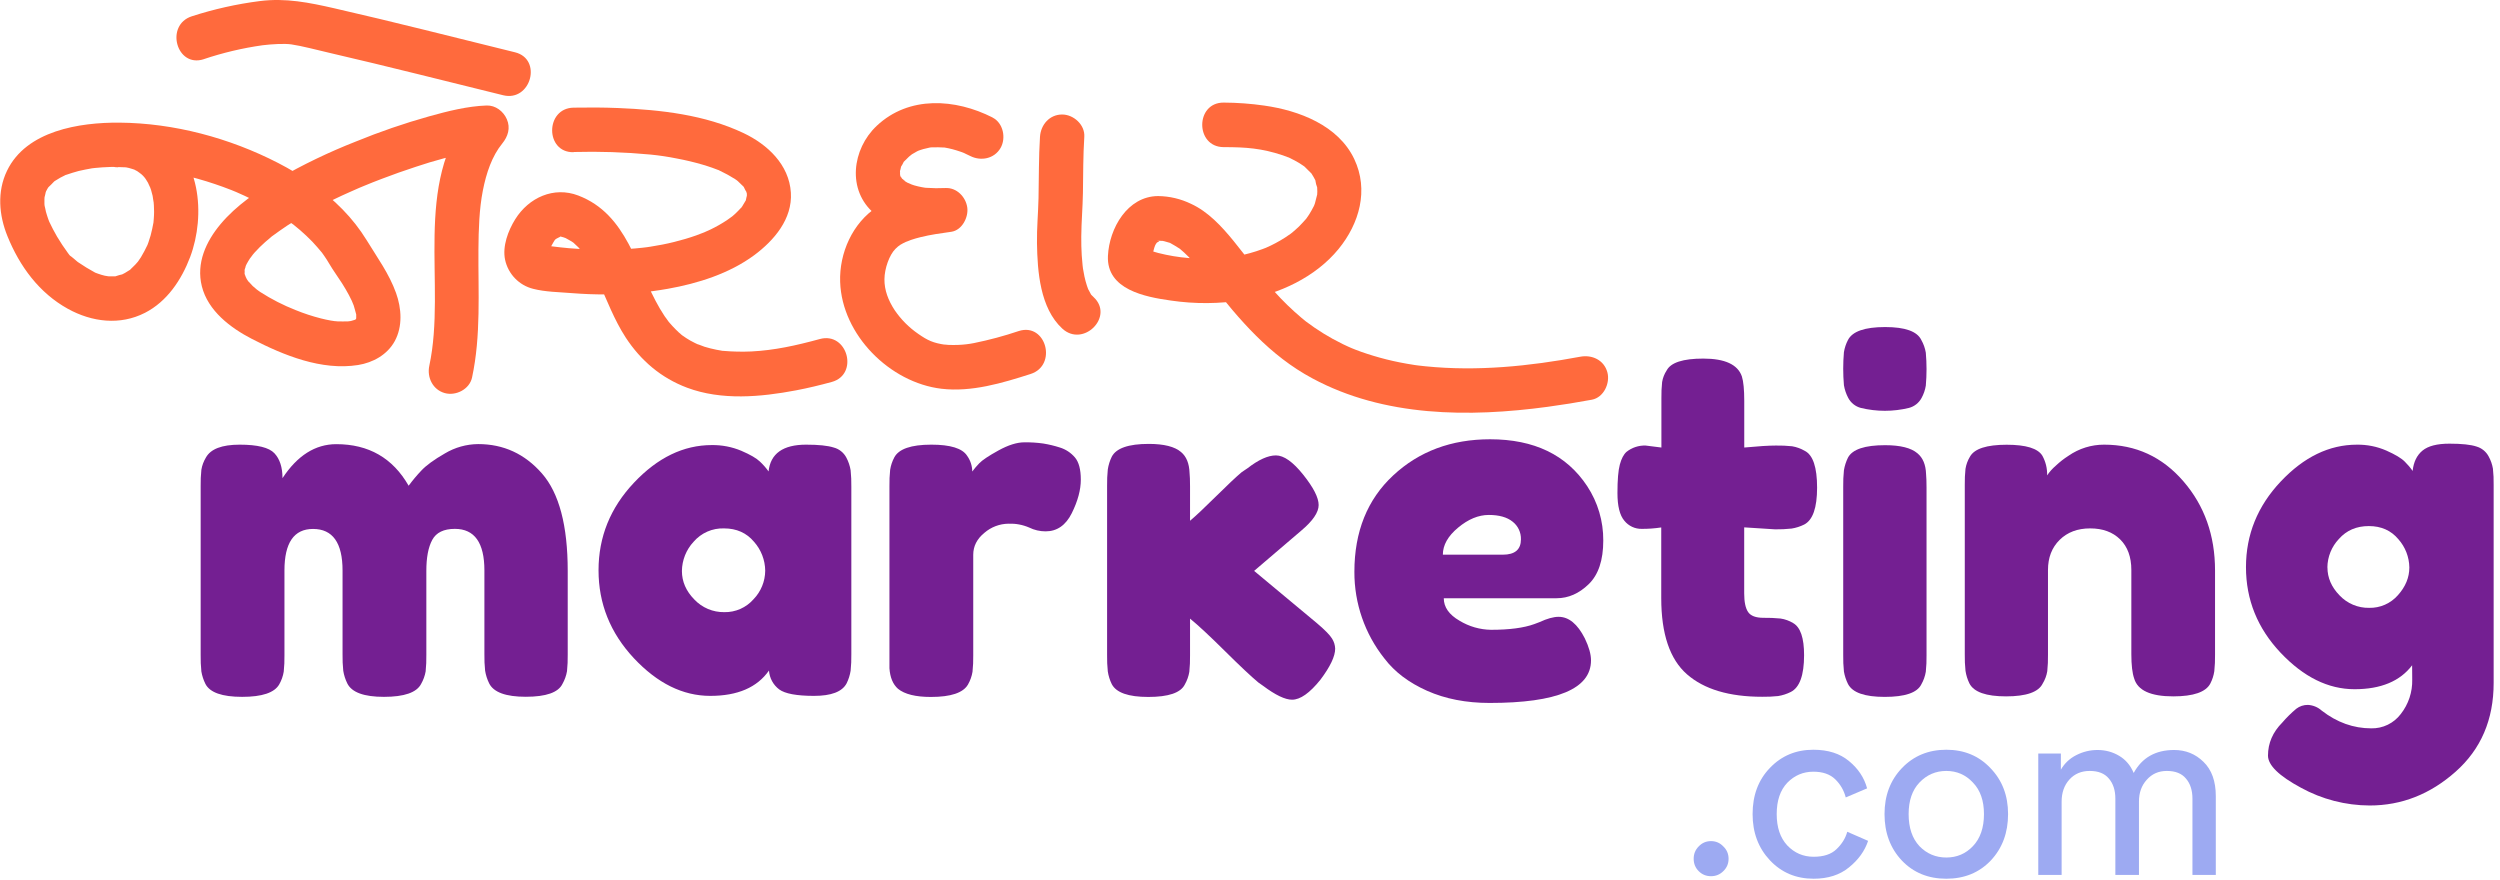 <svg xmlns="http://www.w3.org/2000/svg" width="389" height="137" viewBox="0 0 389 137" fill="none"><path d="M43.955 74.401C46.274 70.877 49.064 69.114 52.326 69.112C57.364 69.112 61.117 71.268 63.584 75.58C64.191 74.758 64.847 73.975 65.549 73.233C66.315 72.412 67.54 71.519 69.226 70.553C70.795 69.615 72.584 69.114 74.41 69.1C78.359 69.1 81.667 70.626 84.335 73.68C87.003 76.733 88.337 81.785 88.337 88.834V101.864C88.351 102.721 88.314 103.579 88.227 104.432C88.109 105.127 87.87 105.795 87.522 106.407C86.879 107.746 84.977 108.416 81.817 108.418C78.707 108.418 76.806 107.723 76.114 106.333C75.807 105.71 75.594 105.045 75.483 104.358C75.396 103.505 75.359 102.647 75.373 101.79V88.76C75.373 84.448 73.84 82.292 70.776 82.292C69.048 82.292 67.875 82.863 67.258 84.005C66.641 85.146 66.335 86.76 66.339 88.847V101.876C66.354 102.747 66.318 103.618 66.229 104.485C66.105 105.165 65.867 105.819 65.524 106.419C64.832 107.758 62.905 108.428 59.745 108.43C56.636 108.43 54.735 107.735 54.042 106.345C53.734 105.723 53.521 105.057 53.411 104.371C53.324 103.517 53.287 102.66 53.301 101.802V88.773C53.301 84.46 51.769 82.304 48.705 82.304C45.74 82.304 44.259 84.46 44.261 88.773V101.953C44.276 102.811 44.238 103.669 44.148 104.522C44.032 105.216 43.795 105.883 43.446 106.493C42.705 107.787 40.778 108.433 37.667 108.43C34.556 108.428 32.655 107.758 31.965 106.419C31.661 105.809 31.448 105.157 31.333 104.485C31.245 103.618 31.208 102.747 31.223 101.876V75.667C31.209 74.809 31.246 73.951 31.333 73.098C31.445 72.424 31.684 71.779 32.038 71.197C32.778 69.858 34.53 69.189 37.296 69.189C40.062 69.189 41.864 69.636 42.702 70.529C43.537 71.422 43.955 72.713 43.955 74.401Z" fill="#741F92"></path><path d="M119.589 73.356C119.883 70.578 121.833 69.189 125.438 69.189C127.367 69.189 128.797 69.337 129.728 69.635C130.145 69.744 130.535 69.94 130.872 70.209C131.21 70.477 131.488 70.814 131.689 71.197C132.018 71.814 132.244 72.481 132.357 73.171C132.445 74.025 132.481 74.882 132.468 75.74V101.801C132.481 102.659 132.445 103.517 132.357 104.37C132.248 105.057 132.035 105.723 131.726 106.345C131.034 107.636 129.342 108.281 126.652 108.279C123.961 108.277 122.16 107.942 121.247 107.275C120.785 106.929 120.404 106.487 120.129 105.98C119.854 105.472 119.692 104.91 119.653 104.333C117.815 106.968 114.765 108.283 110.503 108.279C106.242 108.275 102.279 106.315 98.614 102.399C94.96 98.477 93.132 93.921 93.132 88.732C93.132 83.543 94.971 79.001 98.648 75.106C102.325 71.204 106.363 69.253 110.761 69.253C112.338 69.232 113.902 69.536 115.357 70.146C116.738 70.74 117.7 71.298 118.244 71.822C118.742 72.287 119.192 72.801 119.589 73.356ZM106.106 88.846C106.106 90.489 106.748 91.965 108.031 93.275C108.63 93.911 109.355 94.415 110.158 94.755C110.961 95.095 111.826 95.263 112.697 95.25C113.557 95.269 114.41 95.098 115.197 94.751C115.984 94.403 116.686 93.887 117.254 93.239C118.402 92.051 119.052 90.465 119.068 88.809C119.05 87.145 118.431 85.544 117.327 84.303C116.165 82.915 114.609 82.22 112.661 82.218C111.766 82.188 110.876 82.359 110.055 82.72C109.235 83.081 108.506 83.622 107.92 84.303C106.772 85.536 106.125 87.157 106.106 88.846Z" fill="#741F92"></path><path d="M164.924 69.635C165.831 69.916 166.64 70.45 167.256 71.175C167.869 71.896 168.175 73.05 168.175 74.637C168.175 76.224 167.707 77.963 166.769 79.852C165.831 81.737 164.473 82.679 162.694 82.679C161.808 82.68 160.933 82.477 160.138 82.085C159.122 81.647 158.022 81.443 156.917 81.487C155.543 81.503 154.219 82.005 153.176 82.904C152.016 83.847 151.436 84.989 151.436 86.329V101.968C151.45 102.825 151.412 103.683 151.322 104.536C151.207 105.23 150.969 105.898 150.62 106.508C149.879 107.801 147.953 108.447 144.841 108.445C142.472 108.445 140.768 108.023 139.73 107.179C138.94 106.483 138.495 105.415 138.397 103.976V75.666C138.384 74.808 138.42 73.95 138.508 73.097C138.612 72.433 138.825 71.791 139.139 71.197C139.829 69.858 141.755 69.188 144.915 69.188C147.877 69.188 149.729 69.759 150.47 70.901C150.99 71.617 151.275 72.478 151.285 73.365C151.617 72.921 151.976 72.498 152.361 72.099C152.829 71.604 153.829 70.935 155.361 70.091C156.893 69.247 158.239 68.825 159.4 68.825C160.377 68.813 161.354 68.874 162.323 69.01C163.204 69.153 164.074 69.362 164.924 69.635Z" fill="#741F92"></path><path d="M195.141 88.831L204.946 96.996C206.172 98.037 206.947 98.83 207.272 99.374C207.569 99.841 207.735 100.379 207.753 100.933C207.753 102.118 206.99 103.725 205.464 105.756C203.795 107.836 202.323 108.875 201.048 108.873C199.964 108.873 198.461 108.155 196.541 106.717L195.802 106.197C194.673 105.256 192.925 103.614 190.56 101.268C188.194 98.923 186.397 97.253 185.17 96.257V101.977C185.183 102.833 185.146 103.688 185.059 104.54C184.942 105.231 184.704 105.896 184.358 106.505C183.718 107.798 181.822 108.445 178.67 108.445C175.569 108.445 173.675 107.777 172.986 106.44C172.684 105.819 172.477 105.155 172.373 104.472C172.286 103.622 172.249 102.767 172.263 101.912V75.604C172.25 74.75 172.286 73.895 172.373 73.045C172.477 72.361 172.684 71.698 172.986 71.076C173.673 69.74 175.592 69.071 178.744 69.071C181.109 69.071 182.784 69.492 183.766 70.334C184.604 71.028 185.047 72.117 185.096 73.599C185.145 74.047 185.17 74.74 185.17 75.678V81.032C186.056 80.288 187.398 79.026 189.196 77.246C190.994 75.466 192.335 74.204 193.219 73.461L194.105 72.866C195.827 71.529 197.304 70.861 198.536 70.861C199.768 70.861 201.183 71.863 202.783 73.867C204.382 75.871 205.182 77.443 205.182 78.583C205.182 79.723 204.271 81.057 202.449 82.587L195.141 88.831Z" fill="#741F92"></path><path d="M249.469 84.112C249.469 87.165 248.716 89.424 247.211 90.888C245.705 92.352 244.038 93.085 242.21 93.085H224.652C224.652 94.473 225.469 95.639 227.103 96.584C228.583 97.484 230.276 97.972 232.006 97.997C234.866 97.997 237.113 97.7 238.747 97.104L239.562 96.796C240.745 96.248 241.733 95.975 242.526 95.977C244.105 95.977 245.462 97.094 246.598 99.328C247.241 100.667 247.562 101.809 247.56 102.753C247.56 107.17 242.301 109.379 231.782 109.379C228.128 109.379 224.881 108.746 222.041 107.481C219.202 106.216 216.991 104.541 215.41 102.454C212.368 98.63 210.721 93.873 210.743 88.975C210.743 82.719 212.757 77.717 216.783 73.972C220.809 70.226 225.834 68.353 231.856 68.351C238.72 68.351 243.757 70.783 246.969 75.647C248.621 78.156 249.491 81.103 249.469 84.112ZM233.842 86.308C235.717 86.308 236.655 85.513 236.658 83.924C236.672 83.395 236.563 82.87 236.337 82.391C236.112 81.913 235.778 81.494 235.361 81.17C234.497 80.474 233.262 80.126 231.657 80.126C230.051 80.126 228.459 80.784 226.88 82.1C225.298 83.415 224.508 84.817 224.508 86.308H233.842Z" fill="#741F92"></path><path d="M276.211 82.366L271.397 82.058V92.333C271.397 93.674 271.601 94.642 272.01 95.238C272.418 95.833 273.209 96.131 274.381 96.131C275.271 96.118 276.161 96.156 277.047 96.242C277.742 96.344 278.41 96.584 279.011 96.95C280.149 97.597 280.717 99.26 280.715 101.94C280.715 105.068 280.023 106.978 278.64 107.672C278.021 107.981 277.359 108.195 276.676 108.307C275.853 108.393 275.025 108.43 274.197 108.418C269.06 108.418 265.158 107.251 262.492 104.919C259.826 102.586 258.492 98.639 258.49 93.078V82.07C257.485 82.223 256.47 82.297 255.453 82.292C254.937 82.302 254.425 82.193 253.956 81.973C253.488 81.754 253.076 81.43 252.751 81.026C252.034 80.184 251.675 78.746 251.675 76.713C251.675 74.68 251.799 73.204 252.046 72.284C252.293 71.366 252.64 70.708 253.085 70.31C253.93 69.638 254.986 69.29 256.063 69.327L258.515 69.635V61.965C258.501 61.12 258.539 60.274 258.628 59.434C258.736 58.795 258.975 58.185 259.33 57.644C259.973 56.412 261.875 55.796 265.035 55.796C268.394 55.796 270.394 56.72 271.035 58.568C271.283 59.36 271.406 60.629 271.406 62.363V69.635C273.577 69.43 275.22 69.327 276.333 69.327C277.173 69.314 278.013 69.351 278.849 69.438C279.54 69.555 280.205 69.795 280.813 70.147C282.098 70.793 282.74 72.704 282.74 75.879C282.74 79.008 282.073 80.92 280.739 81.614C280.12 81.923 279.458 82.136 278.775 82.245C277.923 82.337 277.067 82.377 276.211 82.366Z" fill="#741F92"></path><path d="M298.991 61.934C298.785 62.312 298.504 62.643 298.167 62.908C297.829 63.173 297.441 63.365 297.026 63.474C294.568 64.07 292.005 64.07 289.547 63.474C289.129 63.365 288.739 63.169 288.401 62.9C288.062 62.63 287.784 62.293 287.582 61.91C287.255 61.293 287.029 60.627 286.914 59.938C286.767 58.229 286.767 56.51 286.914 54.8C287.02 54.137 287.234 53.495 287.546 52.9C288.236 51.561 290.163 50.891 293.325 50.889C296.434 50.889 298.31 51.559 298.954 52.9C299.302 53.511 299.54 54.18 299.656 54.874C299.807 56.584 299.807 58.303 299.656 60.012C299.545 60.686 299.32 61.337 298.991 61.934ZM286.804 75.749C286.791 74.891 286.827 74.033 286.914 73.18C287.026 72.494 287.239 71.829 287.546 71.206C288.236 69.914 290.163 69.269 293.325 69.271C295.694 69.271 297.373 69.693 298.359 70.537C299.199 71.233 299.644 72.3 299.695 73.737C299.741 74.237 299.769 74.97 299.769 75.894V101.958C299.783 102.816 299.745 103.674 299.656 104.527C299.54 105.221 299.302 105.888 298.954 106.498C298.31 107.792 296.408 108.438 293.248 108.436C290.137 108.436 288.236 107.765 287.546 106.424C287.243 105.814 287.031 105.162 286.914 104.49C286.826 103.623 286.789 102.752 286.804 101.881V75.749Z" fill="#741F92"></path><path d="M327.399 69.189C332.336 69.189 336.448 71.087 339.732 74.884C343.017 78.681 344.66 83.31 344.66 88.772V101.875C344.673 102.733 344.635 103.591 344.546 104.444C344.447 105.107 344.24 105.749 343.934 106.345C343.241 107.684 341.315 108.354 338.154 108.356C334.649 108.356 332.624 107.432 332.081 105.584C331.785 104.74 331.637 103.474 331.637 101.786V88.695C331.637 86.662 331.057 85.074 329.896 83.93C328.736 82.787 327.178 82.216 325.223 82.218C323.27 82.218 321.689 82.813 320.48 84.004C319.271 85.195 318.666 86.759 318.666 88.695V101.875C318.68 102.733 318.643 103.591 318.556 104.444C318.445 105.118 318.206 105.763 317.851 106.345C317.209 107.684 315.309 108.354 312.148 108.356C309.035 108.356 307.133 107.686 306.443 106.345C306.14 105.722 305.934 105.056 305.83 104.37C305.743 103.517 305.706 102.659 305.72 101.802V75.441C305.707 74.608 305.744 73.775 305.83 72.946C305.94 72.274 306.178 71.63 306.532 71.049C307.224 69.817 309.126 69.201 312.237 69.201C315.248 69.201 317.1 69.772 317.793 70.913C318.309 71.845 318.565 72.9 318.534 73.966C318.91 73.411 319.359 72.91 319.867 72.475C320.482 71.891 321.152 71.368 321.868 70.913C323.494 69.785 325.423 69.183 327.399 69.189Z" fill="#741F92"></path><path d="M375.326 103.517C373.449 105.999 370.462 107.241 366.364 107.241C362.266 107.241 358.425 105.342 354.842 101.546C351.263 97.747 349.474 93.315 349.474 88.251C349.474 83.188 351.276 78.745 354.882 74.924C358.486 71.102 362.435 69.191 366.731 69.191C368.311 69.167 369.878 69.482 371.328 70.115C372.711 70.731 373.662 71.302 374.18 71.828C374.635 72.271 375.045 72.757 375.406 73.279C375.553 71.891 376.064 70.836 376.938 70.115C377.813 69.395 379.208 69.034 381.124 69.034C383.048 69.034 384.455 69.183 385.343 69.481C385.745 69.597 386.119 69.794 386.444 70.058C386.769 70.323 387.037 70.65 387.234 71.021C387.56 71.611 387.785 72.253 387.899 72.918C387.99 73.759 388.028 74.605 388.012 75.45V106.271C388.012 111.977 386.037 116.581 382.086 120.082C378.135 123.583 373.685 125.334 368.735 125.334C364.986 125.326 361.299 124.372 358.011 122.562C354.603 120.726 352.899 119.063 352.899 117.572C352.899 115.637 353.64 113.925 355.121 112.434C355.789 111.656 356.52 110.935 357.306 110.278C357.827 109.88 358.466 109.671 359.12 109.683C359.915 109.727 360.672 110.042 361.265 110.577C363.634 112.412 366.202 113.33 368.968 113.33C369.855 113.35 370.735 113.158 371.534 112.769C372.333 112.381 373.029 111.808 373.565 111.097C374.761 109.574 375.39 107.678 375.342 105.738L375.326 103.517ZM362.15 88.288C362.15 89.902 362.78 91.355 364.038 92.647C364.629 93.272 365.342 93.767 366.134 94.1C366.925 94.433 367.777 94.597 368.634 94.581C369.479 94.601 370.319 94.435 371.093 94.095C371.867 93.754 372.558 93.248 373.117 92.61C374.3 91.294 374.892 89.856 374.894 88.298C374.871 86.675 374.266 85.116 373.191 83.905C372.053 82.542 370.521 81.859 368.594 81.857C366.668 81.855 365.112 82.525 363.928 83.868C362.799 85.061 362.161 86.639 362.141 88.285L362.15 88.288Z" fill="#741F92"></path><path d="M264.318 135.551C263.797 135.027 263.536 134.385 263.536 133.626C263.536 132.867 263.797 132.225 264.318 131.702C264.839 131.152 265.477 130.877 266.232 130.877C266.987 130.877 267.626 131.152 268.147 131.702C268.694 132.225 268.967 132.867 268.967 133.626C268.967 134.385 268.694 135.027 268.147 135.551C267.626 136.074 266.987 136.336 266.232 136.336C265.477 136.336 264.839 136.074 264.318 135.551Z" fill="#9DAAF2"></path><path d="M282.16 120.076C280.571 120.076 279.216 120.652 278.096 121.804C277.002 122.956 276.455 124.58 276.455 126.674C276.455 128.743 277.002 130.366 278.096 131.545C279.216 132.723 280.584 133.312 282.199 133.312C283.762 133.312 284.947 132.919 285.754 132.134C286.588 131.348 287.148 130.445 287.434 129.424L290.677 130.838C290.156 132.409 289.167 133.783 287.708 134.962C286.275 136.14 284.439 136.729 282.199 136.729C279.464 136.729 277.198 135.773 275.4 133.862C273.603 131.95 272.704 129.555 272.704 126.674C272.704 123.742 273.603 121.346 275.4 119.487C277.198 117.602 279.451 116.659 282.16 116.659C284.452 116.659 286.301 117.248 287.708 118.427C289.141 119.605 290.078 121.019 290.521 122.668L287.2 124.082C286.913 122.983 286.366 122.04 285.559 121.254C284.751 120.469 283.618 120.076 282.16 120.076Z" fill="#9DAAF2"></path><path d="M298.663 131.662C299.809 132.841 301.203 133.43 302.844 133.43C304.485 133.43 305.866 132.841 306.986 131.662C308.132 130.458 308.705 128.795 308.705 126.674C308.705 124.58 308.132 122.943 306.986 121.765C305.866 120.561 304.485 119.958 302.844 119.958C301.203 119.958 299.809 120.561 298.663 121.765C297.543 122.943 296.983 124.58 296.983 126.674C296.983 128.795 297.543 130.458 298.663 131.662ZM295.928 119.526C297.752 117.615 300.057 116.659 302.844 116.659C305.631 116.659 307.923 117.615 309.721 119.526C311.544 121.412 312.456 123.794 312.456 126.674C312.456 129.581 311.557 131.99 309.76 133.901C307.962 135.786 305.657 136.729 302.844 136.729C300.031 136.729 297.726 135.786 295.928 133.901C294.131 131.99 293.232 129.581 293.232 126.674C293.232 123.794 294.131 121.412 295.928 119.526Z" fill="#9DAAF2"></path><path d="M320.788 136.14H317.155V117.248H320.671V119.762C321.244 118.767 322.052 118.008 323.094 117.484C324.136 116.96 325.23 116.698 326.376 116.698C327.6 116.698 328.72 117 329.736 117.602C330.752 118.204 331.507 119.094 332.002 120.273C333.304 117.89 335.401 116.698 338.293 116.698C340.09 116.698 341.614 117.314 342.864 118.544C344.14 119.775 344.779 121.556 344.779 123.886V136.14H341.145V124.279C341.145 122.969 340.806 121.922 340.129 121.137C339.478 120.351 338.488 119.958 337.16 119.958C335.883 119.958 334.841 120.417 334.034 121.333C333.226 122.223 332.823 123.349 332.823 124.711V136.14H329.15V124.279C329.15 122.969 328.811 121.922 328.134 121.137C327.483 120.351 326.493 119.958 325.164 119.958C323.862 119.958 322.807 120.403 322 121.294C321.192 122.184 320.788 123.336 320.788 124.75V136.14Z" fill="#9DAAF2"></path><path d="M18.399 25.995C18.807 25.995 19.214 26.035 19.625 26.038C20.403 26.038 19.034 25.912 19.508 26.02C19.689 26.063 19.873 26.091 20.054 26.134C20.36 26.211 20.667 26.325 20.973 26.414C21.399 26.537 20.247 25.965 20.814 26.343C20.973 26.451 21.175 26.528 21.344 26.627C21.629 26.793 22.346 27.474 21.614 26.756C21.819 26.959 22.049 27.138 22.254 27.348C22.582 27.683 22.815 28.096 22.401 27.458C22.616 27.788 22.842 28.099 23.032 28.444C23.176 28.703 23.556 29.735 23.198 28.697C23.299 28.986 23.412 29.27 23.504 29.559C23.596 29.849 23.676 30.157 23.746 30.462C23.817 30.767 23.961 32.153 23.872 30.997C23.924 31.651 23.982 32.294 23.976 32.95C23.976 33.317 23.955 33.687 23.927 34.053C23.927 34.201 23.899 34.361 23.89 34.497C23.823 35.353 23.918 34.401 23.89 34.571C23.755 35.27 23.627 35.96 23.434 36.647C23.333 37.004 23.219 37.358 23.097 37.706C23.048 37.845 22.986 37.983 22.943 38.122C22.729 38.815 23.25 37.506 22.943 38.122C22.637 38.776 22.298 39.413 21.926 40.032C21.758 40.3 21.571 40.555 21.39 40.817C21.12 41.202 21.975 40.183 21.479 40.691C21.338 40.836 21.212 40.999 21.071 41.153C20.841 41.402 20.584 41.621 20.348 41.864C19.711 42.517 20.878 41.593 20.103 42.062C19.876 42.197 19.662 42.348 19.432 42.477C19.263 42.573 19.073 42.647 18.908 42.748C18.396 43.056 19.634 42.604 19.006 42.696C18.683 42.765 18.365 42.855 18.053 42.964C17.201 43.21 18.62 43.004 17.866 42.995C17.56 42.995 17.235 42.995 16.922 42.995C16.833 42.995 16.11 42.93 16.729 42.995C17.348 43.059 16.423 42.927 16.3 42.899C15.95 42.817 15.605 42.714 15.268 42.591C15.068 42.527 14.875 42.45 14.679 42.376C15.402 42.653 14.931 42.493 14.783 42.407C13.882 41.919 13.006 41.385 12.16 40.805C11.664 40.441 12.773 41.328 11.949 40.639L11.422 40.189C10.788 39.634 11.045 40.022 10.561 39.357C9.963 38.535 9.393 37.691 8.876 36.816C8.422 36.052 8.039 35.276 7.65 34.472C7.377 33.917 7.681 34.543 7.714 34.635C7.647 34.456 7.57 34.278 7.509 34.096C7.38 33.717 7.252 33.338 7.147 32.95C7.062 32.642 7.031 32.273 6.927 31.959C6.758 31.438 6.96 32.23 6.967 32.307C6.967 32.122 6.921 31.94 6.914 31.752C6.914 31.484 6.914 31.219 6.914 30.954C6.914 30.813 6.948 30.665 6.939 30.523C6.905 29.947 6.709 31.358 6.905 30.785C6.988 30.542 7.034 30.252 7.095 30.003C7.255 29.325 7.239 29.787 7.052 30.021C7.167 29.822 7.269 29.616 7.359 29.405C7.423 29.297 7.512 29.189 7.567 29.076C7.874 28.438 7.037 29.599 7.448 29.214C7.788 28.906 8.149 28.533 8.468 28.195C8.891 27.742 7.745 28.632 8.293 28.33C8.391 28.278 8.477 28.195 8.572 28.136C8.845 27.97 9.108 27.797 9.39 27.643C9.626 27.514 9.875 27.403 10.114 27.277C10.925 26.855 9.449 27.474 10.328 27.194C10.959 26.99 11.581 26.771 12.228 26.608C12.874 26.445 13.619 26.325 14.318 26.189C14.909 26.075 14.134 26.211 14.063 26.22L14.737 26.14C15.123 26.1 15.507 26.069 15.893 26.041C17.535 25.937 19.183 25.937 20.826 26.041C21.657 26.094 22.481 26.168 23.305 26.263L23.97 26.343C23.173 26.248 23.682 26.303 23.854 26.343C24.39 26.43 24.929 26.51 25.465 26.602C29.065 27.241 32.594 28.236 36 29.571C36.199 29.648 37.489 30.187 36.751 29.879C37.18 30.064 37.612 30.255 38.038 30.455C38.883 30.846 39.718 31.262 40.541 31.706C42.146 32.566 43.692 33.533 45.168 34.601C45.312 34.706 45.453 34.817 45.597 34.909C46.327 35.43 45.058 34.444 45.738 35.017C46.045 35.273 46.351 35.516 46.657 35.775C47.338 36.363 47.993 36.979 48.615 37.623C49.136 38.168 49.614 38.744 50.102 39.32C50.644 39.961 49.7 38.704 50.16 39.403C50.249 39.539 50.35 39.668 50.442 39.801C50.721 40.201 50.984 40.608 51.229 41.033C51.842 42.08 52.568 43.056 53.224 44.085C53.941 45.212 54.756 46.691 55.044 47.55C55.191 48.009 55.292 48.474 55.427 48.933C55.675 49.79 55.427 48.481 55.427 48.977C55.427 49.183 55.427 49.405 55.427 49.608C55.473 50.184 55.427 49.516 55.467 49.377C55.397 49.571 55.344 49.796 55.289 49.993C55.305 49.934 55.633 49.217 55.366 49.716C55.06 50.31 55.856 49.205 55.415 49.645C54.925 50.132 55.964 49.337 55.562 49.556C55.404 49.636 55.252 49.727 55.105 49.827C54.67 50.135 55.185 49.768 55.314 49.737C55.09 49.79 54.854 49.87 54.631 49.938C54.474 49.984 54.3 49.999 54.14 50.033C54.962 49.87 54.364 50.008 54.14 50.008C53.601 50.008 53.071 50.033 52.532 50.008C52.565 50.008 51.545 49.916 52.038 49.974C52.532 50.033 51.453 49.876 51.505 49.885C50.978 49.793 50.457 49.676 49.936 49.546C48.596 49.205 47.28 48.772 45.999 48.25C44.072 47.493 42.225 46.548 40.483 45.428C40.204 45.24 39.935 45.046 39.665 44.843C40.44 45.428 39.49 44.664 39.312 44.495C39.07 44.264 38.856 43.959 38.599 43.746C38.203 43.414 38.721 43.907 38.779 43.993C38.663 43.811 38.531 43.645 38.421 43.46C38.31 43.275 38.191 42.992 38.053 42.77C38.592 43.648 38.203 43.05 38.078 42.671C38.047 42.576 38.047 42.459 38.01 42.363C37.799 41.815 37.973 43.238 38.053 42.671C38.079 42.412 38.079 42.151 38.053 41.892C38.001 41.301 37.796 42.742 38.016 42.2C38.056 42.105 38.056 41.981 38.087 41.892C38.17 41.636 38.274 41.368 38.338 41.11C38.176 41.769 38.099 41.584 38.381 41.076C38.543 40.783 38.706 40.497 38.89 40.217C39.04 39.989 39.754 39.178 39.031 39.982C39.236 39.758 39.42 39.514 39.625 39.286C40.137 38.719 40.68 38.181 41.252 37.675C41.559 37.417 41.844 37.17 42.141 36.918C42.79 36.372 41.975 37.013 42.398 36.711C43.161 36.163 43.915 35.608 44.703 35.094C47.822 33.097 51.091 31.346 54.48 29.858C54.931 29.654 55.381 29.46 55.835 29.26C56.708 28.878 55.424 29.43 55.964 29.205L56.647 28.922C57.548 28.548 58.456 28.187 59.371 27.84C61.124 27.169 62.892 26.543 64.675 25.961C67.575 24.984 70.534 24.195 73.534 23.599C73.797 23.55 74.061 23.503 74.324 23.46C74.891 23.368 75.198 23.054 74.37 23.46C74.71 23.297 75.348 23.359 75.725 23.346L73.273 17.432C64.108 28.66 69.52 44.23 66.802 56.902C66.409 58.728 67.344 60.65 69.21 61.165C70.929 61.639 73.056 60.583 73.451 58.744C74.858 52.189 74.392 45.45 74.444 38.797C74.465 35.716 74.573 32.485 75.127 29.673C75.669 26.901 76.558 24.28 78.148 22.333C79.043 21.236 79.463 19.918 78.862 18.547C78.329 17.315 77.1 16.367 75.712 16.416C72.697 16.524 69.661 17.3 66.768 18.104C62.89 19.193 59.077 20.504 55.348 22.031C51.189 23.665 47.156 25.605 43.281 27.834C40.057 29.738 36.763 31.959 34.333 34.857C32.056 37.574 30.503 40.94 31.407 44.55C32.369 48.379 35.874 51.019 39.193 52.734C44.142 55.285 50.047 57.7 55.718 56.797C58.029 56.428 60.263 55.199 61.421 53.082C62.674 50.788 62.481 47.978 61.623 45.585C60.538 42.564 58.697 40.072 57.048 37.367C55.982 35.638 54.726 34.034 53.304 32.587C50.426 29.636 46.93 27.243 43.284 25.364C35.724 21.467 27.071 19.145 18.555 19.083C12.396 19.04 4.102 20.315 1.089 26.577C-0.473 29.821 -0.167 33.48 1.157 36.742C3.05 41.427 6.093 45.588 10.57 48.056C14.321 50.122 18.672 50.661 22.564 48.672C25.998 46.913 28.248 43.531 29.584 40.001C32.035 33.492 31.266 24.076 24.469 20.488C22.592 19.529 20.508 19.053 18.402 19.102C13.965 19.145 13.956 26.075 18.402 26.032L18.399 25.995Z" fill="#FF6A3D"></path><path d="M31.67 9.217C34.661 8.21 37.739 7.481 40.863 7.04C42.269 6.867 44.249 6.753 45.315 6.904C46.902 7.129 49.452 7.803 51.361 8.247C60.364 10.332 69.32 12.615 78.295 14.82C82.604 15.877 84.442 9.196 80.134 8.136C70.776 5.835 61.442 3.442 52.038 1.295C48.094 0.396 44.469 -0.344 40.422 0.168C36.833 0.626 33.294 1.418 29.85 2.533C25.64 3.889 27.442 10.582 31.689 9.217H31.67Z" fill="#FF6A3D"></path><path d="M89.278 23.651C93.257 23.543 97.24 23.676 101.204 24.048C102.584 24.183 103.957 24.389 105.316 24.664C106.676 24.917 108.023 25.239 109.352 25.628C109.894 25.788 110.43 25.961 110.957 26.152C111.208 26.241 111.454 26.346 111.702 26.432C112.266 26.629 111.208 26.18 111.919 26.522C112.758 26.914 113.572 27.358 114.355 27.852C114.453 27.917 115.143 28.404 114.643 28.04C114.144 27.677 114.699 28.086 114.803 28.182C115.085 28.434 115.348 28.696 115.615 28.967C116.292 29.666 115.452 28.551 115.759 29.146C115.883 29.441 116.038 29.722 116.222 29.984C116.298 30.067 115.995 29.155 116.081 29.676C116.111 29.833 116.155 29.988 116.212 30.138C116.43 30.717 116.212 29.232 116.212 30.221C116.205 30.355 116.205 30.49 116.212 30.624C116.286 31.148 116.32 30.147 116.277 30.242C116.185 30.53 116.114 30.823 116.062 31.12C115.82 32.01 116.399 30.668 116.016 31.231C115.817 31.539 115.642 31.847 115.459 32.155C115.177 32.62 115.357 32.186 115.609 31.977C115.492 32.099 115.383 32.229 115.281 32.365C115.017 32.645 114.757 32.925 114.475 33.19C114.34 33.316 114.199 33.437 114.058 33.563C113.917 33.689 113.445 34.083 113.887 33.717C114.276 33.409 113.317 34.123 113.09 34.274C112.285 34.804 111.447 35.281 110.58 35.7C110.301 35.836 109.048 36.372 109.857 36.045C109.345 36.249 108.831 36.452 108.307 36.637C107.185 37.034 106.039 37.367 104.884 37.653C103.658 37.961 102.433 38.192 101.207 38.383C100.995 38.417 100.288 38.516 100.873 38.439C100.566 38.479 100.232 38.519 99.911 38.553C99.197 38.63 98.48 38.694 97.766 38.741C94.687 38.939 91.597 38.899 88.524 38.62C87.676 38.544 86.829 38.452 85.981 38.343C85.579 38.294 85.812 38.322 85.898 38.343C85.525 38.251 85.142 38.209 84.758 38.22C84.338 38.285 84.829 38.155 85.016 38.408C85.202 38.66 85.239 38.932 85.392 39.178C85.512 39.372 85.169 39.566 85.423 39.329C85.512 39.246 85.546 38.941 85.582 38.827C85.748 38.331 85.561 38.744 85.794 38.266C85.932 37.992 86.278 37.41 86.333 37.342C86.569 37.056 87.124 36.923 87.228 36.782L87.433 36.729L86.676 36.658C86.676 36.658 86.934 36.717 86.952 36.723C87.179 36.809 87.43 36.849 87.663 36.923C87.827 36.997 87.996 37.057 88.169 37.105C88.34 37.133 87.455 36.717 87.985 37.034C88.291 37.222 88.637 37.373 88.947 37.573C89.088 37.663 89.216 37.776 89.361 37.857C89.823 38.118 88.827 37.336 89.186 37.724C89.428 37.986 89.725 38.205 89.973 38.463C90.222 38.722 90.445 39.018 90.69 39.283C91.067 39.689 90.277 38.642 90.562 39.123C90.663 39.295 90.795 39.452 90.905 39.618C91.734 40.913 92.458 42.272 93.068 43.684C94.416 46.669 95.572 49.765 97.358 52.518C99.718 56.122 102.874 58.811 106.912 60.327C112.272 62.338 118.366 61.78 123.861 60.739C125.73 60.385 127.578 59.935 129.41 59.436C133.7 58.269 131.861 51.582 127.571 52.752C123.836 53.772 120.499 54.505 116.926 54.687C115.473 54.751 114.018 54.721 112.569 54.597C111.742 54.53 112.848 54.674 112.247 54.557C111.987 54.508 111.723 54.471 111.463 54.416C110.842 54.294 110.229 54.14 109.624 53.954C109.296 53.849 107.921 53.282 108.806 53.692C108.34 53.476 107.887 53.255 107.427 53.002C106.968 52.749 106.591 52.484 106.186 52.204C105.782 51.924 105.88 51.927 106.229 52.247C106.027 52.069 105.812 51.902 105.616 51.721C104.938 51.087 104.307 50.405 103.729 49.678C104.375 50.464 103.615 49.5 103.404 49.182C103.149 48.8 102.905 48.411 102.675 48.015C98.952 41.661 97.634 33.35 89.973 30.421C86.183 28.973 82.285 30.729 80.168 34.117C79.071 35.879 78.149 38.319 78.59 40.416C78.824 41.508 79.36 42.511 80.135 43.312C80.909 44.113 81.892 44.678 82.972 44.944C84.81 45.422 86.995 45.452 89.06 45.616C90.788 45.753 92.519 45.819 94.251 45.813C97.493 45.795 100.727 45.501 103.919 44.935C108.601 44.106 113.501 42.557 117.368 39.699C120.432 37.422 123.318 34.077 123.061 29.977C122.788 25.619 119.421 22.474 115.691 20.706C109.661 17.848 102.782 17.084 96.194 16.81C93.877 16.714 91.561 16.708 89.244 16.751C84.813 16.834 84.798 23.765 89.244 23.682L89.278 23.651Z" fill="#FF6A3D"></path><path d="M154.448 18.285C148.663 15.344 141.443 14.851 136.421 19.576C132.578 23.189 131.745 29.617 136.062 33.237C139.127 35.802 143.251 36.348 147.112 36.169L146.193 29.362C142.853 29.858 139.378 30.332 136.473 32.208C132.664 34.672 130.574 39.372 130.728 43.872C131.006 52.13 138.486 59.541 146.49 60.49C151.163 61.044 155.958 59.603 160.362 58.192C164.575 56.843 162.773 50.15 158.523 51.508C156.237 52.279 153.906 52.905 151.543 53.384C150.743 53.542 149.931 53.637 149.116 53.667C148.604 53.686 148.093 53.689 147.584 53.667C147.471 53.667 146.462 53.55 147.045 53.637C145.206 53.366 144.354 52.977 142.883 51.952C141.439 50.961 140.192 49.708 139.206 48.256C138.214 46.74 137.601 45.148 137.619 43.444C137.637 41.741 138.397 39.65 139.329 38.725C139.902 38.153 140.224 37.977 141.118 37.564C140.68 37.767 141.768 37.324 141.731 37.339C142.215 37.173 142.712 37.031 143.211 36.908C144.795 36.511 146.419 36.292 148.034 36.064C149.707 35.815 150.731 33.782 150.504 32.26C150.262 30.634 148.862 29.18 147.133 29.257C146.121 29.306 145.107 29.294 144.097 29.223C143.668 29.177 143.643 29.18 144.017 29.223C143.809 29.195 143.603 29.158 143.404 29.118C143.021 29.044 142.641 28.958 142.264 28.847C142.004 28.77 141.753 28.672 141.495 28.589C142.347 28.866 141.394 28.53 141.189 28.422C140.925 28.274 140.68 28.114 140.429 27.933C141.299 28.515 140.524 27.905 140.352 27.788C140.26 27.69 140.173 27.587 140.092 27.48C140.398 27.908 140.496 28.013 140.349 27.788C140.255 27.592 140.146 27.404 140.024 27.224C140.604 28.006 140.07 27.625 140.058 27.209C140.031 26.285 139.954 27.868 140.031 27.252C140.058 27.012 140.058 26.77 140.031 26.531C139.945 26.044 139.804 27.193 140 26.731C140.081 26.496 140.144 26.255 140.19 26.011C140.38 25.176 139.884 26.34 140.19 25.955C140.336 25.741 140.464 25.515 140.573 25.28C140.99 24.489 140.267 25.539 140.64 25.163C141.014 24.788 141.339 24.461 141.701 24.119C140.984 24.794 141.679 24.147 141.9 24.005C142.12 23.864 142.427 23.697 142.693 23.549C143.089 23.331 143.227 23.337 142.733 23.509C143.04 23.401 143.346 23.285 143.653 23.201C143.959 23.118 144.314 23.06 144.639 22.967C145.025 22.906 144.979 22.909 144.498 22.967C144.676 22.949 144.857 22.93 145.034 22.921C145.699 22.906 146.346 22.921 147.008 22.958C147.409 23.001 147.4 23.001 146.983 22.958C147.186 22.992 147.388 23.032 147.596 23.075C148.016 23.164 148.433 23.275 148.843 23.402C149.254 23.528 149.71 23.685 150.13 23.857C149.683 23.673 150.847 24.212 150.964 24.27C152.625 25.117 154.702 24.711 155.68 23.038C156.577 21.498 156.112 19.145 154.454 18.298L154.448 18.285Z" fill="#FF6A3D"></path><path d="M161.823 21.276C161.618 24.461 161.664 27.649 161.594 30.825C161.542 33.163 161.318 35.495 161.355 37.836C161.419 42.237 161.836 47.942 165.286 51.123C168.546 54.139 173.437 49.251 170.158 46.226C170.015 46.099 169.879 45.965 169.751 45.822C169.977 46.13 169.977 46.13 169.751 45.798C169.683 45.69 169.138 44.6 169.371 45.142C169.015 44.218 168.757 43.258 168.602 42.28C168.529 41.944 168.478 41.603 168.448 41.261C168.39 40.743 168.35 40.226 168.317 39.721C168.258 38.75 168.237 37.78 168.246 36.81C168.264 34.549 168.467 32.291 168.503 30.033C168.549 27.113 168.531 24.196 168.718 21.283C168.837 19.413 167.048 17.817 165.271 17.817C163.304 17.817 161.943 19.407 161.823 21.283V21.276Z" fill="#FF6A3D"></path><path d="M190.397 22.893C193.86 22.893 196.317 23.069 199.608 24.169C199.884 24.261 200.157 24.372 200.433 24.477C201.07 24.689 200.053 24.279 200.638 24.56C201.183 24.815 201.714 25.1 202.228 25.413C202.467 25.561 202.691 25.736 202.93 25.881C203.102 25.983 202.464 25.447 202.958 25.903C203.328 26.251 203.675 26.605 204.033 26.965C204.551 27.492 203.8 26.497 204.058 26.99C204.15 27.163 204.278 27.32 204.364 27.489C204.45 27.658 204.548 27.831 204.643 28C205.047 28.73 204.603 27.631 204.667 28.05C204.72 28.453 204.823 28.849 204.974 29.226C205.041 29.362 204.943 28.407 204.946 29.044C204.946 29.294 204.977 29.544 204.974 29.793C204.974 29.981 204.946 30.172 204.949 30.36C204.949 31.099 205.13 29.744 204.949 30.292C204.814 30.726 204.741 31.182 204.609 31.619C204.548 31.811 204.465 31.995 204.401 32.186C204.551 31.73 204.643 31.678 204.416 32.109C204.189 32.541 203.953 32.987 203.684 33.403C203.543 33.618 203.377 33.825 203.246 34.037C203.144 34.188 203.69 33.548 203.246 34.037C202.875 34.438 202.525 34.854 202.133 35.236C201.741 35.618 201.349 35.944 200.947 36.289C201.395 35.907 201.125 36.163 200.84 36.363C200.555 36.563 200.276 36.76 199.985 36.948C199.495 37.256 198.992 37.564 198.481 37.829C198.236 37.962 197.99 38.085 197.742 38.205C197.565 38.294 196.688 38.679 196.992 38.556C197.347 38.408 196.584 38.707 196.461 38.753C196.137 38.873 195.809 38.987 195.481 39.092C194.85 39.295 194.209 39.474 193.566 39.628C192.922 39.782 192.214 39.917 191.534 40.032C191.421 40.053 190.863 40.127 191.476 40.032C191.31 40.053 191.145 40.075 190.979 40.09C190.587 40.127 190.192 40.167 189.8 40.195C188.19 40.3 186.575 40.286 184.967 40.152C183.372 40.023 181.791 39.76 180.239 39.366C179.767 39.249 179.32 39.089 178.848 38.953C179.054 39.012 178.769 38.901 178.775 38.898C178.496 38.997 178.799 38.741 178.906 39.104C179.001 39.493 179.116 39.877 179.253 40.253C179.204 40.142 179.366 39.862 179.253 40.096C179.139 40.33 179.283 39.924 179.296 39.856C179.351 39.548 179.412 39.268 179.489 38.978C179.688 38.236 179.749 38.097 180.016 37.746C180.183 37.684 180.33 37.577 180.442 37.438C180.402 37.533 179.722 37.401 180.206 37.438C180.495 37.471 180.785 37.488 181.076 37.487C181.539 37.487 180.123 37.262 180.736 37.447C180.877 37.49 181.042 37.506 181.174 37.54C181.441 37.601 181.695 37.691 181.958 37.767C182.899 38.039 181.367 37.41 182.06 37.798C182.559 38.079 183.046 38.356 183.527 38.673C184.309 39.191 182.97 38.168 183.61 38.732C183.828 38.926 184.051 39.111 184.269 39.311C184.735 39.745 185.188 40.204 185.608 40.675C186.549 41.713 187.419 42.831 188.283 43.925C192.839 49.777 197.565 55.322 204.217 58.879C215.374 64.889 228.584 64.956 240.825 63.299C243.127 62.987 245.419 62.618 247.698 62.193C249.537 61.852 250.569 59.624 250.107 57.93C249.577 55.996 247.701 55.158 245.866 55.509C237.966 56.985 229.852 57.807 221.827 56.997C221.435 56.957 221.046 56.914 220.657 56.868C220.474 56.857 220.293 56.832 220.114 56.794C219.336 56.674 218.564 56.541 217.791 56.387C216.404 56.11 215.033 55.766 213.676 55.355C213.063 55.171 212.451 54.97 211.838 54.755C211.531 54.65 211.255 54.542 210.967 54.431C210.836 54.382 209.88 53.994 210.293 54.166C210.707 54.339 209.895 53.988 209.772 53.932L208.982 53.563C208.436 53.295 207.897 53.017 207.367 52.725C206.386 52.183 205.435 51.596 204.514 50.963C204.088 50.67 203.675 50.347 203.255 50.057C202.568 49.562 203.641 50.387 203.181 50.002C202.964 49.817 202.74 49.645 202.519 49.46C201.022 48.2 199.615 46.835 198.309 45.376C196.029 42.853 194.05 40.084 191.908 37.447C190.069 35.202 187.977 32.932 185.311 31.709C183.717 30.939 181.974 30.529 180.206 30.508C175.429 30.526 172.594 35.541 172.395 39.819C172.15 45.055 178.159 46.198 182.161 46.762C185.933 47.32 189.768 47.293 193.532 46.682C199.023 45.758 204.68 43.139 208.271 38.756C211.519 34.789 213.011 29.577 210.722 24.748C208.228 19.487 202.109 17.198 196.74 16.431C194.639 16.128 192.52 15.972 190.397 15.963C185.96 15.944 185.954 22.875 190.397 22.893Z" fill="#FF6A3D"></path></svg>